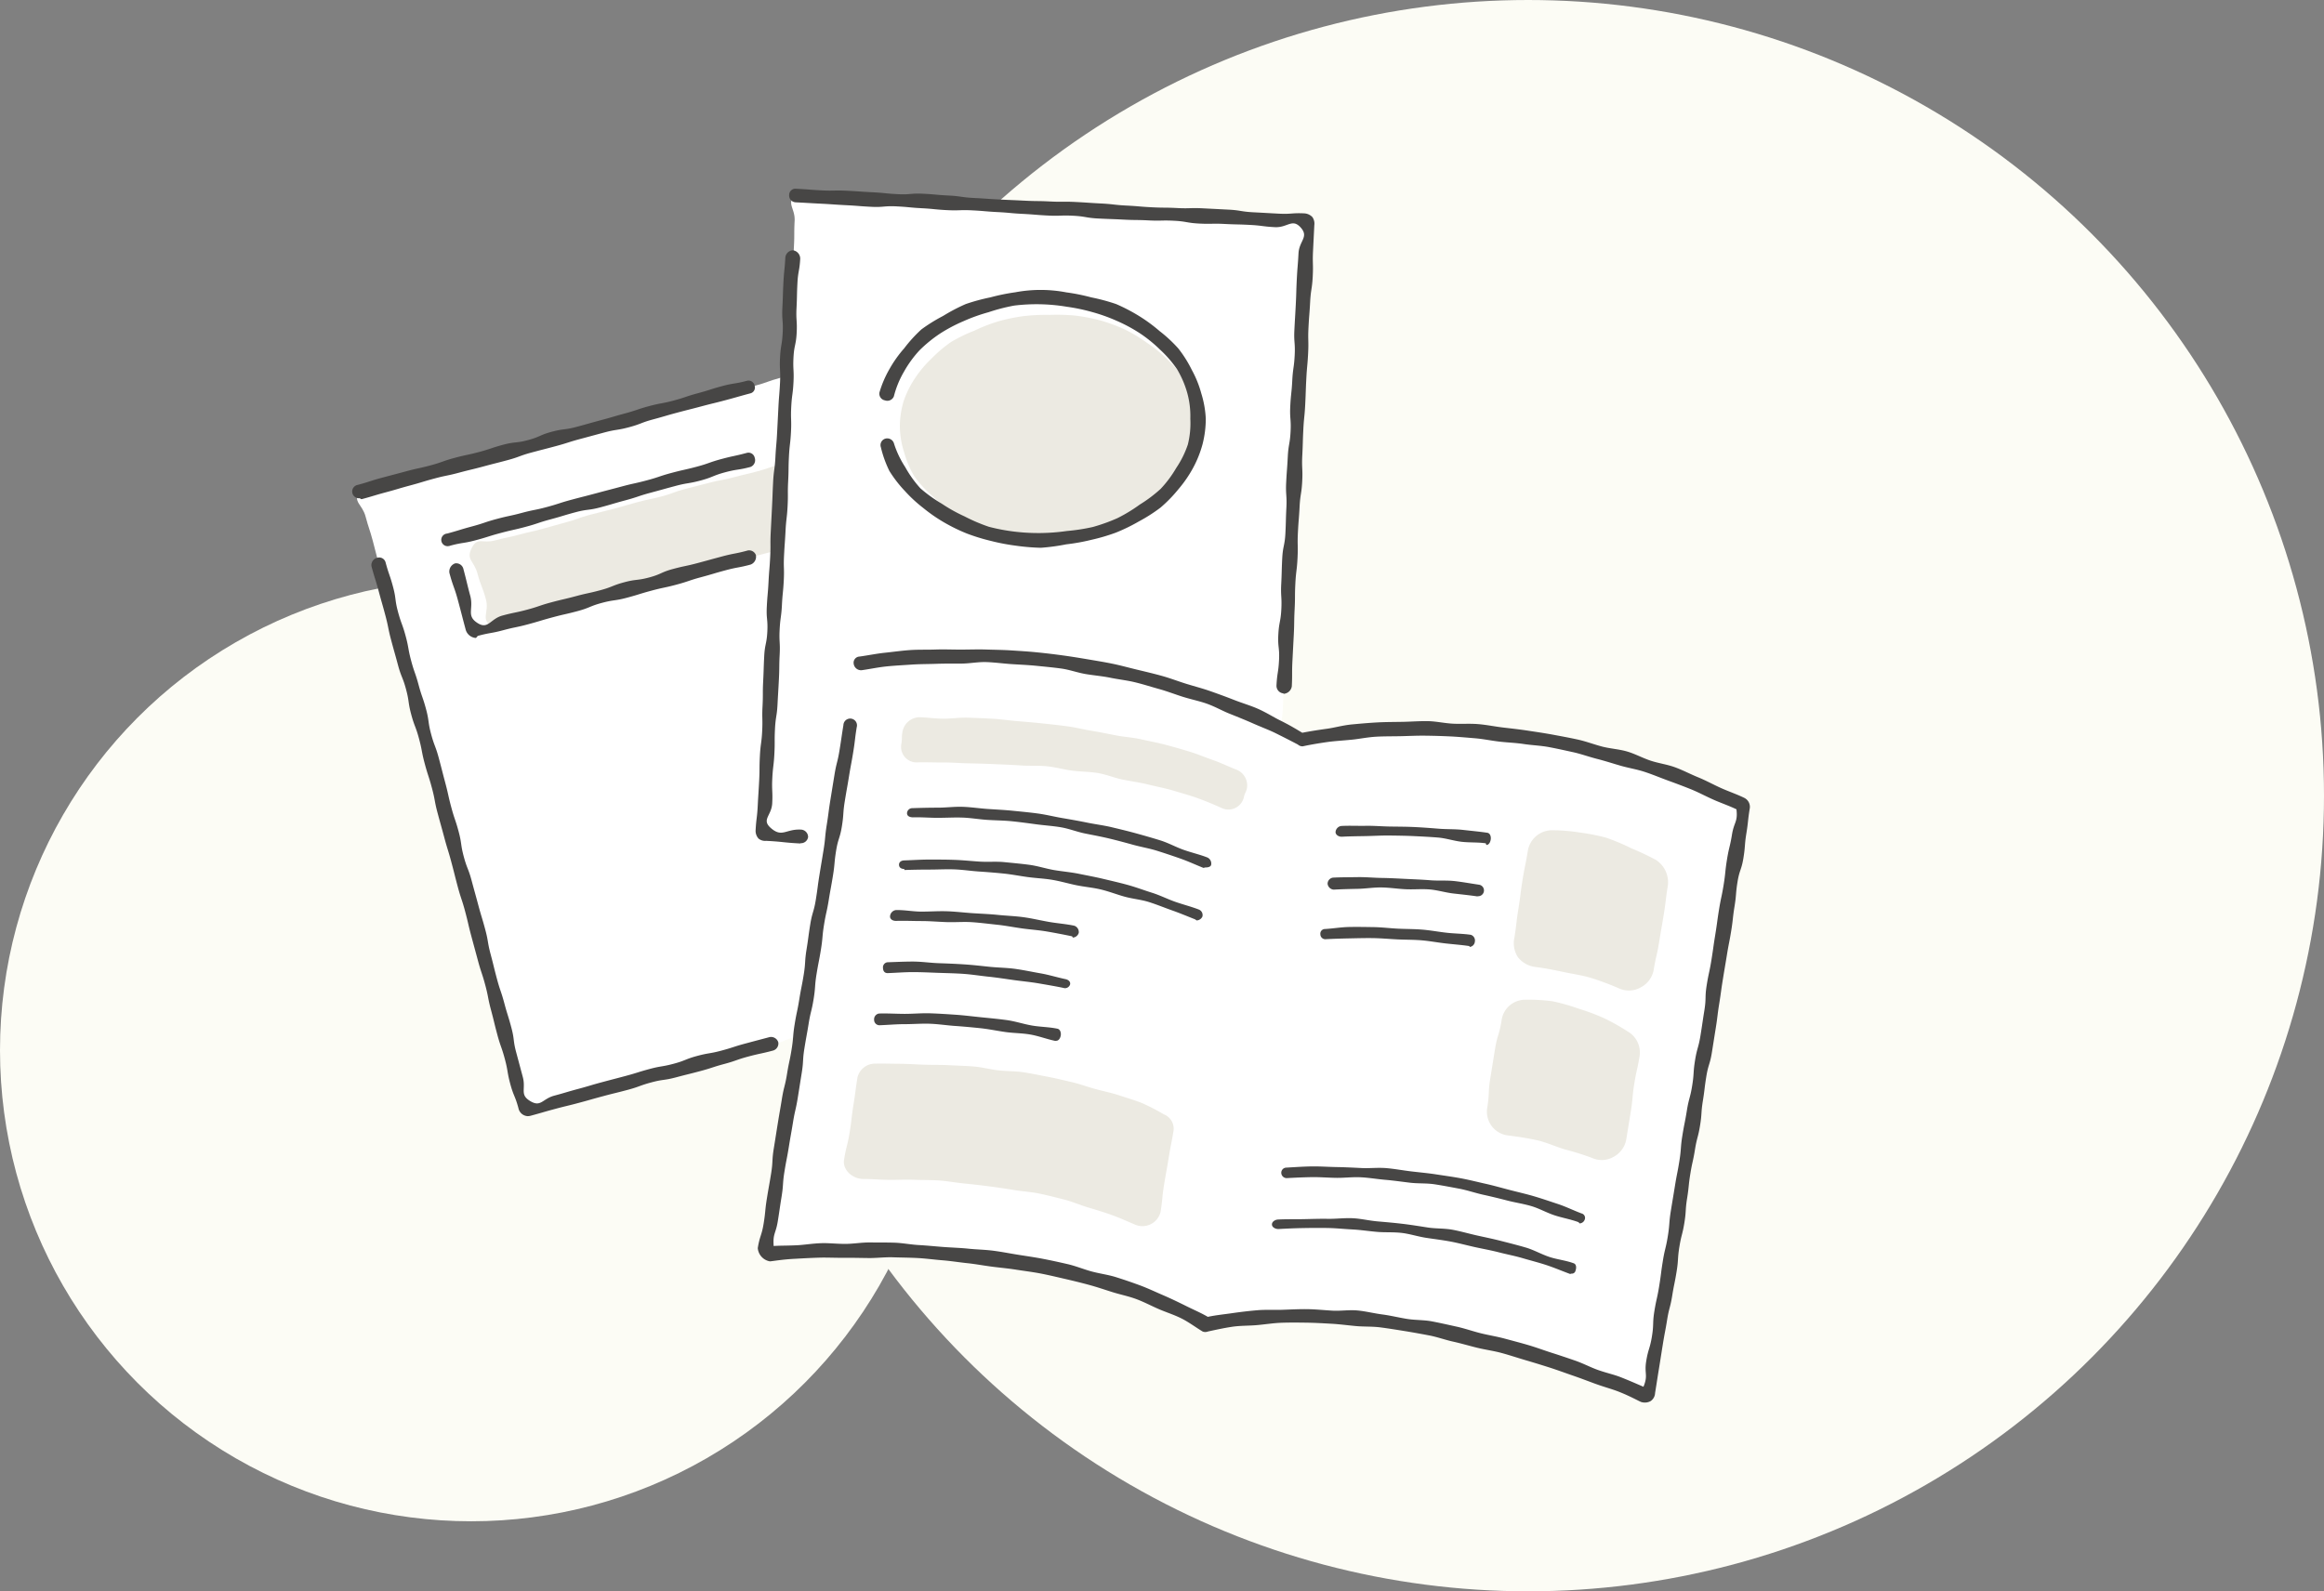 <svg xmlns="http://www.w3.org/2000/svg" width="365" height="250" viewBox="0 0 365 250">
  <rect x="0" y="0" width="365" height="250" fill="#808080" stroke="none"/>
  <g id="後悔しないお葬式にするために画像_" data-name="後悔しないお葬式にするために画像１" transform="translate(-750 -2915.274)">
    <circle id="楕円形_35" data-name="楕円形 35" cx="125" cy="125" r="125" transform="translate(865 2915.274)" fill="#fcfcf5"/>
    <circle id="楕円形_52" data-name="楕円形 52" cx="74" cy="74" r="74" transform="translate(750 3006.274)" fill="#fcfcf5"/>
    <g id="グループ_1178" data-name="グループ 1178" transform="translate(-45.513 2164.407)">
      <g id="グループ_1177" data-name="グループ 1177" transform="translate(850.854 780.525)">
        <g id="グループ_1153" data-name="グループ 1153" transform="translate(0 26.353)">
          <g id="グループ_1147" data-name="グループ 1147" transform="translate(0.726)">
            <path id="パス_1282" data-name="パス 1282" d="M955.718,902.08c-1,1.743-1.943.623-3.886,1.144s-1.986.355-3.93.877-1.968.425-3.91.946-1.945.516-3.888,1.036-1.879.75-3.819,1.27-1.968.43-3.91.951-1.962.439-3.9.959-1.886.73-3.83,1.251-2,.289-3.945.81-1.882.75-3.825,1.27-1.985.364-3.927.886-1.916.621-3.859,1.141-2,.32-3.942.842-1.916.628-3.859,1.149-1.917.615-3.859,1.135-1.941.529-3.886,1.05-1.946.515-3.89,1.036-1.973.417-3.918.938-1.917.638-3.865,1.159-2.208,2.034-3.956,1.028-.352-2.043-.872-3.984-.55-1.934-1.07-3.876-.654-1.906-1.175-3.848-.636-1.911-1.157-3.853-.38-1.98-.9-3.923-.376-1.981-.9-3.922-.613-1.918-1.135-3.861-.64-1.91-1.16-3.853-.562-1.931-1.082-3.875-.539-1.935-1.059-3.875-.267-2.01-.787-3.954-.494-1.947-1.014-3.888-.62-1.915-1.14-3.858-.61-1.917-1.13-3.858-.52-1.945-1.041-3.887-.575-1.928-1.1-3.87-.572-1.929-1.092-3.873-.514-1.947-1.034-3.89-.433-1.968-.955-3.911-.441-1.963-.961-3.906-.484-1.953-1-3.9-.613-1.919-1.135-3.864-.488-1.953-1.01-3.9-.625-1.92-1.147-3.868-2.01-2.211-1.005-3.959,2.009-.469,3.952-.99,1.953-.479,3.9-1,1.889-.724,3.831-1.244,1.953-.481,3.9-1,1.966-.421,3.908-.942,1.971-.416,3.913-.936,1.876-.757,3.818-1.277,2.013-.257,3.956-.778,1.911-.635,3.852-1.157,1.975-.4,3.919-.924,1.908-.647,3.851-1.167,1.938-.541,3.881-1.061,1.94-.536,3.885-1.056,1.918-.618,3.863-1.139,1.994-.325,3.936-.846,1.935-.555,3.878-1.076,1.9-.685,3.845-1.206,1.954-.485,3.9-1.005,1.968-.45,3.915-.972,2.178-2.06,3.926-1.053.409,2,.929,3.945.726,1.886,1.247,3.829.475,1.956,1,3.9.385,1.977.905,3.919.663,1.905,1.184,3.847.426,1.967.946,3.91.446,1.962.966,3.9.657,1.906,1.177,3.849.507,1.947,1.028,3.889.346,1.987.866,3.927.688,1.9,1.208,3.841.545,1.932,1.065,3.874.361,1.985.881,3.927.569,1.929,1.09,3.87.685,1.9,1.206,3.843.357,1.985.878,3.927.664,1.9,1.185,3.848.495,1.95,1.016,3.895.567,1.931,1.089,3.875.269,2.009.789,3.952.549,1.937,1.07,3.88.707,1.894,1.228,3.839.414,1.973.935,3.918.222,2.06,1.147,3.852C955.7,900.059,956.723,900.333,955.718,902.08Z" transform="translate(-851.515 -804.54)" fill="#fff"/>
          </g>
          <g id="グループ_1148" data-name="グループ 1148" transform="translate(18.418 15.495)">
            <path id="パス_1283" data-name="パス 1283" d="M923.7,831.478c-.887,1.72-2.026.315-3.895.815s-1.8.776-3.668,1.277-1.879.469-3.749.97-1.891.431-3.763.933-1.882.46-3.753.961-1.846.6-3.718,1.1-1.863.533-3.735,1.035-1.927.3-3.8.8-1.862.531-3.733,1.031-1.876.484-3.749.987-1.826.676-3.7,1.177-1.927.3-3.8.8-1.849.6-3.725,1.1-2.177,2.128-3.814,1.082c-1.79-1.142-.347-2.182-.9-4.232s-.774-1.995-1.324-4.049-1.861-2.171-.886-4.06c.887-1.72,1.714-.639,3.583-1.139s1.9-.4,3.769-.9,1.889-.431,3.758-.933,1.862-.539,3.733-1.04,1.828-.662,3.7-1.163,1.886-.446,3.757-.947,1.861-.545,3.733-1.048,1.9-.392,3.774-.894,1.825-.671,3.695-1.172,1.884-.46,3.756-.961,1.913-.35,3.786-.852,1.89-.441,3.763-.943,1.84-.635,3.717-1.138,2.176-2.117,3.813-1.071c1.79,1.142.361,2.174.911,4.226s.143,2.243,1.119,4.133C923.417,829.417,924.672,829.589,923.7,831.478Z" transform="translate(-867.638 -818.66)" fill="#eceae2"/>
          </g>
          <g id="グループ_1149" data-name="グループ 1149" transform="translate(2.974 31.571)">
            <path id="パス_1284" data-name="パス 1284" d="M878.14,921.079a1.564,1.564,0,0,1-1.469-1.266c-.519-1.935-.763-1.869-1.281-3.8s-.335-1.985-.854-3.921-.665-1.9-1.183-3.831-.475-1.948-.994-3.884-.381-1.972-.9-3.908-.631-1.905-1.15-3.842-.526-1.931-1.044-3.864-.454-1.953-.973-3.889-.631-1.9-1.149-3.836-.488-1.943-1.007-3.879-.589-1.916-1.107-3.851-.538-1.931-1.057-3.867-.365-1.976-.884-3.912-.616-1.91-1.135-3.846-.375-1.975-.894-3.912-.711-1.886-1.23-3.823-.29-2-.808-3.931-.747-1.877-1.266-3.813-.541-1.931-1.061-3.868-.4-1.971-.915-3.909-.548-1.933-1.068-3.874-.6-1.92-1.118-3.86a1.185,1.185,0,0,1,.914-1.34,1.038,1.038,0,0,1,1.306.745c.515,1.922.646,1.886,1.162,3.809s.26,1.993.776,3.916.68,1.88,1.2,3.8.354,1.967.868,3.89.657,1.885,1.173,3.809.654,1.886,1.17,3.81.277,1.985.792,3.906.7,1.873,1.216,3.8.494,1.927,1.008,3.849.433,1.946.949,3.869.639,1.89,1.154,3.811.286,1.986.8,3.911.725,1.867,1.24,3.789.531,1.92,1.046,3.845.575,1.908,1.091,3.834.334,1.973.849,3.9.474,1.935.989,3.857.641,1.891,1.156,3.816.591,1.906,1.106,3.831.251,2,.768,3.922.516,1.929,1.033,3.857-.53,2.77,1.185,3.792c1.666.994,1.885-.362,3.76-.864s1.862-.551,3.736-1.053,1.862-.554,3.738-1.057,1.88-.49,3.755-.993,1.852-.58,3.726-1.083,1.924-.326,3.8-.828,1.816-.727,3.692-1.229,1.924-.328,3.8-.831,1.852-.6,3.732-1.106,1.881-.5,3.761-1a1.191,1.191,0,0,1,1.434.774,1.15,1.15,0,0,1-.869,1.337c-1.9.509-1.926.414-3.827.923s-1.862.655-3.764,1.165-1.874.611-3.776,1.121-1.911.474-3.814.984-1.961.28-3.86.789-1.858.675-3.761,1.185-1.913.47-3.815.979-1.9.537-3.8,1.047-1.918.466-3.824.978-1.9.551-3.8,1.061A1.691,1.691,0,0,1,878.14,921.079Z" transform="translate(-853.564 -833.309)" fill="#474645"/>
          </g>
          <g id="グループ_1150" data-name="グループ 1150" transform="translate(0 3.786)">
            <path id="パス_1285" data-name="パス 1285" d="M851.982,826.468a1.06,1.06,0,0,1-.277-2.1c1.906-.511,1.88-.609,3.786-1.119s1.909-.5,3.817-1.016,1.93-.423,3.835-.934,1.868-.664,3.776-1.175,1.932-.413,3.84-.924,1.878-.628,3.787-1.139,1.986-.217,3.893-.729,1.832-.8,3.74-1.311,1.977-.256,3.887-.767,1.9-.536,3.813-1.047,1.9-.554,3.8-1.066,1.875-.636,3.785-1.148,1.95-.364,3.859-.876,1.876-.634,3.787-1.146,1.889-.6,3.8-1.116,1.965-.316,3.878-.83a.976.976,0,0,1,1.242.749.943.943,0,0,1-.712,1.226c-1.906.51-1.9.537-3.8,1.047s-1.919.47-3.828.981-1.913.483-3.819.993-1.9.553-3.8,1.064-1.854.714-3.76,1.225-1.963.312-3.871.823-1.906.516-3.814,1.027-1.884.6-3.792,1.113-1.914.495-3.823,1.006-1.863.686-3.773,1.2-1.914.485-3.821,1-1.922.466-3.831.978-1.939.4-3.848.914-1.894.573-3.8,1.084-1.9.562-3.813,1.075-1.9.57-3.811,1.083C852.21,826.636,852.076,826.468,851.982,826.468Z" transform="translate(-850.854 -807.989)" fill="#474645"/>
          </g>
          <g id="グループ_1151" data-name="グループ 1151" transform="translate(13.968 15.101)">
            <path id="パス_1286" data-name="パス 1286" d="M864.754,832.977a.992.992,0,1,1-.258-1.964c1.959-.526,1.94-.595,3.9-1.119s1.927-.65,3.888-1.175,1.985-.427,3.945-.953,1.993-.4,3.953-.929,1.933-.629,3.9-1.154,1.966-.5,3.927-1.029,1.964-.515,3.926-1.04,1.984-.441,3.944-.966,1.929-.647,3.89-1.172,1.982-.447,3.944-.972,1.924-.679,3.888-1.206,1.99-.431,3.955-.958a1,1,0,0,1,1.251.767,1.138,1.138,0,0,1-.661,1.438c-1.959.525-2.016.313-3.975.838s-1.9.767-3.856,1.292-2.009.337-3.969.861-1.955.542-3.916,1.067-1.928.648-3.889,1.174-1.949.572-3.91,1.1-2.031.266-3.992.791-1.945.586-3.906,1.112-1.928.645-3.889,1.171-1.983.447-3.944.972-1.942.609-3.908,1.136-2.018.324-3.983.851A.947.947,0,0,1,864.754,832.977Z" transform="translate(-863.582 -818.3)" fill="#474645"/>
          </g>
          <g id="グループ_1152" data-name="グループ 1152" transform="translate(15.213 30.467)">
            <path id="パス_1287" data-name="パス 1287" d="M868.867,846.05a1.79,1.79,0,0,1-1.583-1.373c-.594-2.219-.576-2.223-1.171-4.442s-.77-2.172-1.365-4.391a1.358,1.358,0,0,1,.893-1.509,1.158,1.158,0,0,1,1.312.918c.557,2.086.508,2.1,1.068,4.185s-.672,3.115,1.151,4.274c1.674,1.063,1.994-.669,3.91-1.183s1.945-.406,3.859-.919,1.882-.64,3.8-1.153,1.932-.454,3.849-.968,1.94-.425,3.857-.938,1.853-.74,3.768-1.253,1.991-.239,3.907-.753,1.835-.822,3.752-1.335,1.945-.413,3.862-.926,1.917-.527,3.839-1.041,1.957-.379,3.877-.893a1.133,1.133,0,0,1,1.429.678,1.311,1.311,0,0,1-.846,1.5c-1.94.52-1.979.372-3.92.892s-1.926.571-3.865,1.091-1.906.646-3.846,1.165-1.968.42-3.908.94-1.922.593-3.863,1.113-2,.293-3.938.812-1.874.77-3.814,1.291-1.96.449-3.9.969-1.927.576-3.868,1.1-1.974.413-3.919.934-1.99.355-3.934.877C869.113,845.743,869.008,846.05,868.867,846.05Z" transform="translate(-864.717 -832.304)" fill="#474645"/>
          </g>
        </g>
        <g id="グループ_1159" data-name="グループ 1159" transform="translate(63.329)">
          <g id="グループ_1154" data-name="グループ 1154" transform="translate(0.71 0.417)">
            <path id="パス_1288" data-name="パス 1288" d="M990.071,886.088c-1.491,1.35-2.043-.052-4.051-.155s-2-.26-4.009-.363-2.011-.062-4.02-.164-2.007-.134-4.016-.237-2.016.049-4.024-.053-2-.2-4.012-.3-2.011-.008-4.017-.111-2-.219-4.011-.323-2.016.05-4.023-.052-2-.288-4.01-.391-2-.194-4.011-.3-2.01-.088-4.02-.191-2.011-.065-4.022-.167-2.013-.052-4.022-.154-2.014-.032-4.024-.134-2-.234-4.012-.337-2.008-.13-4.019-.232-2.008-.131-4.019-.233-2.022.067-4.036-.036-2.568,1.184-3.921-.311.143-1.905.245-3.912.116-2.007.218-4.014.092-2.009.194-4.018-.155-2.02-.053-4.027.228-2,.33-4.011.128-2.007.231-4.015.022-2.013.124-4.021.093-2.008.2-4.016.025-2.014.127-4.022.075-2.01.178-4.019.212-2,.314-4.011.03-2.009.132-4.015.241-2,.344-4.01.105-2.007.208-4.015.031-2.012.134-4.022.121-2.007.223-4.014.1-2.009.2-4.019.148-2.007.251-4.017.126-2.008.229-4.019.122-2.008.224-4.018.17-2.006.273-4.015.052-2.011.155-4.022.169-2.006.272-4.016.005-2.018.108-4.032-1.366-2.724.128-4.076,2.049.208,4.057.311,2,.19,4.012.292,2.017-.067,4.026.036,2.006.148,4.015.251,2.015-.013,4.023.09,2,.3,4.006.4,2.006.109,4.012.212,2.014-.005,4.023.1,2.006.13,4.013.232,2.007.15,4.016.253,2.01.068,4.019.171,2.009.08,4.019.182,2.017-.019,4.026.083,2.009.121,4.02.224,2,.246,4.012.349,2.016-.018,4.025.084,2.011.064,4.022.167,2.013.057,4.023.159,2.014.1,4.026.2,2.785-1.244,4.138.249-.307,2.11-.409,4.117-.137,2.006-.24,4.014.092,2.018-.01,4.026-.062,2.01-.164,4.017-.216,2-.319,4.011-.018,2.013-.121,4.021-.2,2-.3,4.012-.183,2-.285,4.013-.03,2.011-.133,4.021-.205,2-.307,4.012.022,2.014-.08,4.022-.233,2-.335,4.006.113,2.019.01,4.027-.129,2.006-.233,4.013-.283,2-.386,4.01,0,2.013-.1,4.021-.069,2.01-.171,4.02-.187,2.006-.29,4.015,0,2.015-.1,4.025-.283,2-.385,4.011-.063,2.011-.165,4.021.1,2.019,0,4.028-.366,2-.47,4.008A12.464,12.464,0,0,0,990.4,882C990.752,884.145,991.566,884.736,990.071,886.088Z" transform="translate(-909.212 -780.905)" fill="#fff"/>
          </g>
          <g id="グループ_1155" data-name="グループ 1155" transform="translate(22.665 19.809)">
            <path id="パス_1289" data-name="パス 1289" d="M976.131,816.218a13.836,13.836,0,0,1-.567,4.021,15.119,15.119,0,0,1-1.742,3.67,17.933,17.933,0,0,1-2.7,3,20.834,20.834,0,0,1-3.107,2.552,24.114,24.114,0,0,1-3.472,2.078,27.519,27.519,0,0,1-3.858,1.228,29.081,29.081,0,0,1-3.959.8,30.7,30.7,0,0,1-4.031.251,31.287,31.287,0,0,1-4.05-.111,29.565,29.565,0,0,1-4-.733,27.015,27.015,0,0,1-3.762-1.525,24.064,24.064,0,0,1-3.5-2.007,20.955,20.955,0,0,1-3.161-2.494,18.043,18.043,0,0,1-2.735-3,15.133,15.133,0,0,1-1.59-3.738,13.788,13.788,0,0,1-.684-4,13.944,13.944,0,0,1,.58-4.031,15.2,15.2,0,0,1,1.794-3.644,17.787,17.787,0,0,1,2.6-3.095,21.025,21.025,0,0,1,3.087-2.616,24.745,24.745,0,0,1,3.641-1.767,26.838,26.838,0,0,1,3.764-1.465,29.18,29.18,0,0,1,3.965-.821,30.807,30.807,0,0,1,4.043-.191,31.333,31.333,0,0,1,4.053.106,29.485,29.485,0,0,1,3.99.771,27.306,27.306,0,0,1,3.811,1.41,24.18,24.18,0,0,1,3.469,2.089,20.891,20.891,0,0,1,3.134,2.528,17.757,17.757,0,0,1,2.632,3.058,14.856,14.856,0,0,1,1.565,3.709A13.641,13.641,0,0,1,976.131,816.218Z" transform="translate(-929.219 -798.576)" fill="#eceae2"/>
          </g>
          <g id="グループ_1156" data-name="グループ 1156" transform="translate(0 9.646)">
            <path id="パス_1290" data-name="パス 1290" d="M915.647,882.482c-.02,0-.038.043-.057.042-2.684-.137-2.676-.276-5.359-.414a1.631,1.631,0,0,1-1.2-.353,1.814,1.814,0,0,1-.465-1.239c.1-1.957.235-1.949.335-3.906s.123-1.954.224-3.91.015-1.961.115-3.917.259-1.948.359-3.9-.044-1.963.057-3.92,0-1.961.1-3.918.063-1.958.162-3.914.391-1.94.491-3.893-.181-1.971-.081-3.927.171-1.95.271-3.9.16-1.953.26-3.91-.014-1.961.086-3.916.1-1.957.2-3.914.072-1.958.172-3.913.261-1.949.361-3.906.169-1.954.269-3.912.1-1.958.2-3.915.157-1.955.257-3.913-.1-1.968,0-3.924.317-1.947.417-3.9-.149-1.971-.049-3.929.062-1.963.161-3.924.194-1.957.3-3.918a1.26,1.26,0,0,1,1.2-1.19,1.334,1.334,0,0,1,1.142,1.308c-.1,1.945-.34,1.932-.439,3.877s-.043,1.946-.141,3.889.123,1.957.023,3.9-.4,1.928-.5,3.871.1,1.956,0,3.9-.255,1.937-.354,3.881.061,1.952-.038,3.9-.221,1.937-.321,3.878-.023,1.949-.123,3.893.011,1.948-.088,3.889-.223,1.939-.323,3.884-.136,1.941-.236,3.885.059,1.953-.041,3.9-.192,1.94-.291,3.884-.261,1.937-.36,3.881.105,1.957.005,3.9-.022,1.95-.122,3.9-.115,1.943-.214,3.887-.3,1.936-.4,3.881.005,1.951-.094,3.9-.228,1.939-.328,3.886.087,1.96-.013,3.909-1.709,2.546-.256,3.851c1.8,1.611,2.369.158,4.779.282a1.169,1.169,0,0,1,1.113,1.164A1.129,1.129,0,0,1,915.647,882.482Z" transform="translate(-908.565 -789.315)" fill="#474645"/>
          </g>
          <g id="グループ_1157" data-name="グループ 1157" transform="translate(5.267)">
            <path id="パス_1291" data-name="パス 1291" d="M991.042,859.865c-.019,0-.042-.064-.06-.065a1.2,1.2,0,0,1-1.075-1.237c.1-2,.3-1.986.4-3.981s-.214-2.013-.112-4.009.371-1.982.473-3.978-.116-2.007-.014-4,.053-2,.155-3.99.4-1.981.5-3.976.051-2,.153-3.992-.133-2.008-.031-4.005.148-1.993.25-3.988.338-1.984.44-3.981-.15-2.009-.048-4.006.21-1.992.312-3.989.279-1.988.381-3.986-.148-2.009-.046-4.006.117-2,.219-3.993.06-2,.162-4,.162-2,.264-4,1.678-2.581.344-4.075c-1.322-1.478-2.07.047-4.05-.055s-1.974-.253-3.955-.355-1.984-.047-3.965-.149-1.988.041-3.97-.061-1.967-.34-3.945-.441-1.99.047-3.97-.054-1.983-.023-3.962-.125-1.983-.073-3.965-.173-1.968-.334-3.948-.435-1.991.069-3.972-.032-1.979-.159-3.959-.261-1.978-.181-3.959-.283-1.98-.17-3.961-.271-1.992.066-3.975-.035-1.977-.194-3.96-.3-1.977-.19-3.959-.291-2,.169-3.979.068-1.981-.154-3.964-.255-1.984-.135-3.97-.237-1.985-.114-3.971-.215a1.068,1.068,0,0,1-.979-1.171.975.975,0,0,1,1.086-.957c1.995.1,1.992.153,3.987.255s2-.043,4,.059,1.993.136,3.988.238,1.991.194,3.986.3,2.009-.169,4-.067,1.99.179,3.984.281,1.984.281,3.977.383,1.993.138,3.988.24,1.994.083,3.988.185,2,.024,4,.126,2-.022,4,.08,1.994.133,3.989.235,1.99.225,3.986.327,1.994.167,3.99.269,2,.018,4,.121,2-.059,4,.043l3.992.205c2,.1,1.985.318,3.981.42s2,.113,4,.216,2.013-.147,4.013-.045a1.9,1.9,0,0,1,1.236.575,1.791,1.791,0,0,1,.307,1.283c-.1,2.01-.1,2.01-.2,4.022s.055,2.019-.048,4.031-.3,2-.407,4.011-.157,2.008-.26,4.02.046,2.016-.056,4.024-.182,2.007-.285,4.019-.07,2.011-.172,4.021-.2,2.007-.3,4.019-.057,2.013-.16,4.023.091,2.021-.011,4.033-.309,2-.413,4.014-.161,2.009-.263,4.022.041,2.02-.061,4.033-.239,2-.342,4.016-.01,2.017-.113,4.029-.03,2.017-.133,4.029-.106,2.016-.21,4.032,0,2.021-.1,4.037A1.38,1.38,0,0,1,991.042,859.865Zm3.127-73.3-.082.147A.25.25,0,0,1,994.169,786.569Zm-.667-.429.146.086A.239.239,0,0,1,993.5,786.14Z" transform="translate(-913.364 -780.525)" fill="#474645"/>
          </g>
          <g id="グループ_1158" data-name="グループ 1158" transform="translate(19.429 15.899)">
            <path id="パス_1292" data-name="パス 1292" d="M951.64,835.514a33.678,33.678,0,0,1-3.96-.334,32.25,32.25,0,0,1-3.891-.748A30.335,30.335,0,0,1,940,833.265a27.665,27.665,0,0,1-3.557-1.739,24.732,24.732,0,0,1-3.247-2.249,21.967,21.967,0,0,1-2.9-2.677,19.626,19.626,0,0,1-2.434-3.143,17.609,17.609,0,0,1-1.345-3.737,1.054,1.054,0,0,1,.693-1.348,1.1,1.1,0,0,1,1.365.748,14.955,14.955,0,0,0,1.755,3.7,17.79,17.79,0,0,0,2.4,3.357,22.018,22.018,0,0,0,3.351,2.408,24.665,24.665,0,0,0,3.583,2,27.481,27.481,0,0,0,3.8,1.625,29.946,29.946,0,0,0,4.062.768,31.359,31.359,0,0,0,8.2-.1,30.213,30.213,0,0,0,4.062-.625,27.962,27.962,0,0,0,3.879-1.393,24.62,24.62,0,0,0,3.514-2.135,21.756,21.756,0,0,0,3.282-2.47,18,18,0,0,0,2.45-3.291,15.265,15.265,0,0,0,1.817-3.666,13.876,13.876,0,0,0,.39-4.06,13.728,13.728,0,0,0-.478-4.034,15.262,15.262,0,0,0-1.621-3.762,18.2,18.2,0,0,0-2.692-3.089,21.38,21.38,0,0,0-3.174-2.565,24.727,24.727,0,0,0-3.6-1.931,27.285,27.285,0,0,0-3.843-1.374,29.273,29.273,0,0,0-4-.837,28.8,28.8,0,0,0-8.252-.182,29.271,29.271,0,0,0-4.042,1.045,27.484,27.484,0,0,0-3.913,1.4,24.877,24.877,0,0,0-3.686,1.948,21.271,21.271,0,0,0-3.238,2.641,17.637,17.637,0,0,0-2.448,3.375,14.822,14.822,0,0,0-1.567,3.83,1.1,1.1,0,0,1-1.408.652,1.063,1.063,0,0,1-.861-1.254,16.871,16.871,0,0,1,1.578-3.677,18.949,18.949,0,0,1,2.309-3.25,21.914,21.914,0,0,1,2.7-2.967,25.814,25.814,0,0,1,3.412-2.119,28.159,28.159,0,0,1,3.552-1.864,30.771,30.771,0,0,1,3.869-1.05,31.612,31.612,0,0,1,3.919-.8,21.441,21.441,0,0,1,8.005.014,31.574,31.574,0,0,1,3.936.79,30.779,30.779,0,0,1,3.89,1.047,27.708,27.708,0,0,1,3.575,1.86,24.82,24.82,0,0,1,3.237,2.374,22.054,22.054,0,0,1,2.943,2.729,18.945,18.945,0,0,1,2.134,3.39,16.7,16.7,0,0,1,1.491,3.7,15.863,15.863,0,0,1,.7,3.957,16.09,16.09,0,0,1-.508,4.008,17.12,17.12,0,0,1-1.5,3.747,19.3,19.3,0,0,1-2.286,3.319,22.082,22.082,0,0,1-2.817,2.894,25.5,25.5,0,0,1-3.4,2.172,27.884,27.884,0,0,1-3.614,1.76,30.178,30.178,0,0,1-3.852,1.132,31.411,31.411,0,0,1-3.943.707A32.448,32.448,0,0,1,951.64,835.514Z" transform="translate(-926.27 -795.013)" fill="#474645"/>
          </g>
        </g>
        <g id="グループ_1176" data-name="グループ 1176" transform="translate(63.659 72.375)">
          <g id="グループ_1160" data-name="グループ 1160" transform="translate(1.124 0.831)">
            <path id="パス_1293" data-name="パス 1293" d="M979.264,952.526c1.283-.282,2.581-.463,3.893-.659s2.6-.409,3.924-.527,2.629-.249,3.953-.3,2.64.005,3.964.022,2.644,0,3.963.072,2.634.25,3.946.374,2.645.176,3.949.346,2.6.544,3.892.755c1.313.214,2.606.48,3.89.728,1.311.253,2.6.534,3.874.816,1.31.29,2.613.517,3.874.831,1.307.324,2.572.706,3.818,1.047,1.309.359,2.582.709,3.81,1.075,1.312.392,2.631.608,3.839,1,1.322.427,2.544.953,3.722,1.362,1.345.468,2.561,1,3.695,1.419,1.414.528,2.659.992,3.7,1.408,2.331.934,2.758,3.226,3.765,1.526,1-1.684.344-1.97.656-3.9s.242-1.946.554-3.88.415-1.917.728-3.85.049-1.977.361-3.911.466-1.909.779-3.843.367-1.926.679-3.859.073-1.973.386-3.907.312-1.935.624-3.869.466-1.907.778-3.84.292-1.937.6-3.871.376-1.922.689-3.854.29-1.938.6-3.872.4-1.919.711-3.853.316-1.935.629-3.869.178-1.956.49-3.89.446-1.913.758-3.847.159-1.961.473-3.9.29-1.939.6-3.875.336-1.929.649-3.863.219-1.951.532-3.887.429-1.917.742-3.853.32-1.935.633-3.871.45-1.917.764-3.857.754-1.955.5-3.9c-1.2-.593-2.461-1.059-3.653-1.6-1.221-.552-2.34-1.307-3.549-1.8-1.24-.511-2.489-.967-3.714-1.423-1.258-.469-2.513-.9-3.752-1.316-1.274-.427-2.6-.62-3.853-.991-1.288-.383-2.531-.846-3.793-1.174-1.3-.339-2.6-.609-3.875-.893-1.316-.3-2.593-.667-3.873-.909-1.327-.25-2.646-.4-3.929-.6-1.337-.205-2.661-.282-3.945-.435-1.349-.16-2.666-.278-3.951-.385-1.359-.114-2.664-.463-3.946-.526-1.369-.068-2.7-.025-3.973-.044-1.383-.02-2.709.014-3.971.041-1.4.03-2.72.184-3.96.257-1.435.084-2.762.125-3.96.245-1.516.15-2.83.361-3.932.522-2.513.368-1.93.874-3.884.556s-1.16-.779-3.436-1.924c-1-.5-2.243-.986-3.634-1.608-1.1-.489-2.392-.832-3.727-1.364-1.153-.459-2.291-1.2-3.613-1.667-1.19-.422-2.458-.821-3.777-1.237-1.215-.384-2.5-.737-3.817-1.1-1.236-.343-2.578-.439-3.9-.758-1.252-.3-2.489-.84-3.818-1.112-1.267-.26-2.582-.44-3.916-.666-1.279-.217-2.6-.375-3.934-.556-1.287-.173-2.616-.186-3.957-.319-1.295-.13-2.6-.376-3.942-.464-1.3-.087-2.625-.1-3.968-.141-1.3-.042-2.625-.269-3.967-.267-1.307,0-2.636.013-3.978.061-1.307.048-2.627.225-3.966.319-1.3.091-2.631.161-3.966.3-1.3.136-2.672.349-4,.533-.85,1.763-.357,1.946-.669,3.879s-.058,1.975-.371,3.91-.536,1.9-.848,3.831-.323,1.932-.635,3.866-.241,1.946-.553,3.879-.31,1.935-.623,3.869-.291,1.937-.6,3.871-.417,1.917-.73,3.852-.237,1.945-.55,3.876-.417,1.918-.73,3.852-.2,1.95-.515,3.881-.261,1.943-.574,3.877-.194,1.952-.506,3.886-.493,1.906-.805,3.842-.29,1.937-.6,3.87-.246,1.946-.559,3.881-.431,1.916-.744,3.852-.155,1.961-.468,3.9-.478,1.906-.791,3.84-.259,1.945-.572,3.88-.353,1.929-.666,3.865-.255,1.946-.567,3.882-.2,1.958-.514,3.9-1.036,1.912-.619,3.832,1.316.03,3.823-.123c1.116-.068,2.431-.392,3.94-.447,1.209-.044,2.538.123,3.963.1,1.245-.016,2.568-.236,3.955-.225,1.267.011,2.588.133,3.956.174,1.281.038,2.6.1,3.955.176,1.289.069,2.615.066,3.959.17,1.293.1,2.612.2,3.944.336,1.3.134,2.617.239,3.941.413,1.3.169,2.563.652,3.877.863,1.3.207,2.622.293,3.925.545s2.562.624,3.854.921,2.611.443,3.887.789,2.562.67,3.82,1.07,2.434,1.059,3.668,1.518,2.518.827,3.726,1.351,2.354,1.209,3.527,1.8S978.135,951.854,979.264,952.526Z" transform="translate(-909.889 -847.235)" fill="#fff"/>
          </g>
          <g id="グループ_1161" data-name="グループ 1161" transform="translate(23.45 24.714)">
            <path id="パス_1294" data-name="パス 1294" d="M977.074,878.535c-.1,0-.21.093-.309.055-1.134-.447-2.311-1-3.6-1.455-1.167-.411-2.4-.825-3.685-1.229-1.192-.373-2.479-.587-3.771-.944-1.21-.335-2.459-.673-3.754-.983-1.226-.294-2.5-.525-3.8-.79-1.24-.254-2.465-.748-3.768-.97-1.252-.212-2.553-.29-3.862-.466-1.26-.17-2.543-.347-3.853-.48-1.268-.127-2.568-.13-3.881-.217-1.273-.086-2.559-.313-3.874-.357-1.277-.043-2.577.038-3.891.038-1.278,0-2.577-.12-3.889-.075-.494-.026-.89-.191-.9-.645a.829.829,0,0,1,.852-.8c1.331-.044,2.644-.077,3.94-.076,1.332,0,2.652-.179,3.946-.135,1.333.045,2.642.25,3.933.338,1.331.09,2.647.151,3.932.282,1.331.134,2.645.256,3.924.429,1.327.179,2.607.507,3.877.721,1.323.225,2.617.454,3.876.711,1.319.269,2.631.43,3.876.728,1.315.315,2.6.622,3.824.961,1.311.361,2.58.725,3.789,1.1,1.306.409,2.472,1.066,3.655,1.483,1.3.46,2.6.754,3.744,1.206a1.045,1.045,0,0,1,.588,1.2C977.863,878.49,977.4,878.535,977.074,878.535Z" transform="translate(-930.234 -869)" fill="#474645"/>
          </g>
          <g id="グループ_1162" data-name="グループ 1162" transform="translate(22.193 33.01)">
            <path id="パス_1295" data-name="パス 1295" d="M975.875,886.118c-.1,0-.2-.137-.3-.177-1.133-.447-2.329-.953-3.617-1.407-1.166-.411-2.369-.913-3.656-1.317-1.192-.374-2.511-.483-3.8-.839-1.21-.335-2.423-.813-3.718-1.124-1.227-.294-2.527-.4-3.827-.665-1.24-.253-2.484-.624-3.788-.846-1.252-.212-2.552-.261-3.861-.438-1.259-.17-2.528-.426-3.839-.557-1.267-.128-2.558-.23-3.87-.318-1.273-.086-2.561-.289-3.875-.333-1.277-.042-2.576.032-3.89.033q-1.917,0-3.887.068c-.01,0-.02-.162-.029-.162-.443,0-.811-.2-.826-.646s.349-.68.8-.7c1.331-.043,2.639-.135,3.935-.134,1.332,0,2.645,0,3.939.047,1.332.045,2.638.184,3.929.271,1.332.09,2.661-.043,3.946.087,1.332.135,2.647.248,3.927.422,1.327.179,2.592.6,3.861.82,1.324.224,2.641.33,3.9.587,1.319.269,2.615.508,3.859.806,1.315.314,2.6.607,3.829.946,1.31.361,2.546.833,3.755,1.211,1.306.408,2.487,1.011,3.67,1.428,1.306.46,2.587.774,3.735,1.226a.927.927,0,0,1,.563,1.109A1.045,1.045,0,0,1,975.875,886.118Z" transform="translate(-929.089 -876.559)" fill="#474645"/>
          </g>
          <g id="グループ_1163" data-name="グループ 1163" transform="translate(82.233 81.209)">
            <path id="パス_1296" data-name="パス 1296" d="M1030.708,929.44c-.1,0-.168-.17-.262-.206-1.231-.454-2.527-.665-3.74-1.068-1.248-.414-2.4-1.079-3.621-1.44-1.261-.372-2.555-.557-3.79-.877q-1.909-.5-3.774-.909c-1.288-.287-2.525-.718-3.776-.954-1.3-.245-2.573-.49-3.828-.684-1.308-.2-2.63-.1-3.888-.253-1.318-.157-2.6-.344-3.855-.451-1.328-.113-2.611-.339-3.865-.4-1.339-.068-2.641.108-3.89.087-1.349-.023-2.64-.134-3.876-.111-1.364.025-2.656.086-3.87.153a.847.847,0,0,1-.869-.81.8.8,0,0,1,.778-.838c1.234-.067,2.546-.166,3.932-.19,1.254-.023,2.568.074,3.936.1,1.266.021,2.577.085,3.934.154,1.272.066,2.6-.1,3.947.016,1.274.11,2.572.354,3.908.514,1.275.152,2.587.267,3.912.471,1.273.2,2.581.371,3.9.619,1.266.238,2.544.564,3.847.855,1.262.282,2.527.647,3.82.981,1.253.325,2.539.615,3.818.992,1.243.366,2.489.8,3.754,1.216,1.231.409,2.416,1,3.665,1.466a.717.717,0,0,1,.515.94A.9.9,0,0,1,1030.708,929.44Z" transform="translate(-983.802 -920.482)" fill="#474645"/>
          </g>
          <g id="グループ_1164" data-name="グループ 1164" transform="translate(80.767 89.346)">
            <path id="パス_1297" data-name="パス 1297" d="M1029.528,936.61c-.1,0-.178.075-.272.04-1.231-.454-2.427-.966-3.64-1.368-1.248-.414-2.51-.728-3.734-1.089-1.261-.372-2.539-.61-3.774-.929-1.274-.33-2.549-.551-3.792-.827-1.287-.287-2.537-.628-3.788-.864-1.3-.244-2.582-.394-3.836-.587-1.308-.2-2.559-.618-3.817-.768-1.318-.158-2.629-.058-3.887-.166-1.327-.113-2.609-.317-3.864-.381-1.339-.069-2.633-.208-3.882-.229-1.348-.023-2.646-.012-3.881.011-1.364.024-2.659.084-3.875.151-.426.012-.993-.239-1.019-.693s.482-.771.936-.8c1.235-.068,2.547-.033,3.933-.057,1.254-.023,2.563-.076,3.933-.053,1.266.022,2.588-.161,3.945-.091,1.272.065,2.567.389,3.912.5,1.275.109,2.579.223,3.914.382,1.275.153,2.567.365,3.893.569,1.273.2,2.62.115,3.936.363,1.266.238,2.534.609,3.838.9,1.262.281,2.553.542,3.846.877,1.253.324,2.533.642,3.812,1.02,1.243.366,2.408,1.046,3.673,1.466,1.231.408,2.579.538,3.829,1,.427.158.438.723.28,1.15A.583.583,0,0,1,1029.528,936.61Z" transform="translate(-982.466 -927.897)" fill="#474645"/>
          </g>
          <g id="グループ_1165" data-name="グループ 1165" transform="translate(20.785 40.933)">
            <path id="パス_1298" data-name="パス 1298" d="M956.534,888.11c-.055,0-.1-.193-.152-.2q-1.942-.408-3.9-.746c-1.3-.227-2.63-.309-3.941-.492s-2.611-.443-3.926-.58-2.631-.312-3.952-.4-2.651.034-3.974-.012-2.641-.165-3.965-.165-2.648-.068-3.969-.023c-.5,0-.934-.232-.949-.685a1.067,1.067,0,0,1,.89-1.015c1.341-.045,2.687.239,4.029.24s2.682-.1,4.023-.055,2.673.21,4.012.3,2.679.135,4.013.273,2.682.177,4.011.361,2.639.5,3.96.732,2.672.324,3.984.6a1.048,1.048,0,0,1,.717,1.132A1.032,1.032,0,0,1,956.534,888.11Z" transform="translate(-927.806 -883.78)" fill="#474645"/>
          </g>
          <g id="グループ_1166" data-name="グループ 1166" transform="translate(19.682 49.033)">
            <path id="パス_1299" data-name="パス 1299" d="M955.323,895.341a.716.716,0,0,1-.155-.035c-1.295-.271-2.6-.489-3.906-.715s-2.624-.342-3.934-.525-2.617-.39-3.933-.527-2.626-.352-3.946-.445-2.646-.115-3.968-.161-2.646-.115-3.969-.116-2.646.113-3.968.158c-.51.009-.729-.338-.743-.792a.8.8,0,0,1,.686-.911c1.341-.045,2.684-.112,4.026-.111s2.68.207,4.021.254,2.68.1,4.019.188,2.67.243,4,.381,2.685.141,4.014.326,2.644.47,3.966.7,2.607.634,3.92.91c.447.093.824.385.731.83A.839.839,0,0,1,955.323,895.341Z" transform="translate(-926.8 -891.161)" fill="#474645"/>
          </g>
          <g id="グループ_1167" data-name="グループ 1167" transform="translate(18.287 57.157)">
            <path id="パス_1300" data-name="パス 1300" d="M954.129,902.885a1.076,1.076,0,0,1-.2.008c-1.294-.271-2.547-.759-3.849-.987s-2.644-.214-3.954-.4-2.606-.463-3.922-.6-2.633-.26-3.953-.351-2.636-.3-3.957-.347-2.65.067-3.972.066-2.642.125-3.964.17a.845.845,0,0,1-.831-.873.913.913,0,0,1,.768-.967c1.34-.045,2.685.05,4.027.052s2.687-.133,4.028-.087,2.684.135,4.022.227,2.673.267,4.007.4,2.674.257,4,.441,2.618.622,3.94.852,2.69.222,4,.5c.447.093.606.664.512,1.108C954.759,902.491,954.51,902.885,954.129,902.885Z" transform="translate(-925.529 -898.564)" fill="#474645"/>
          </g>
          <g id="グループ_1168" data-name="グループ 1168" transform="translate(22.531 10.651)">
            <path id="パス_1301" data-name="パス 1301" d="M932.132,856.185c1-.022,2.324.211,3.91.223,1.165.009,2.479-.2,3.909-.156,1.217.04,2.525.092,3.9.171,1.242.07,2.539.27,3.891.38,1.257.1,2.558.212,3.894.353,1.262.135,2.56.275,3.88.451,1.266.169,2.535.5,3.842.713,1.269.205,2.542.474,3.838.723,1.265.243,2.582.308,3.864.6,1.263.284,2.551.521,3.82.854s2.513.695,3.764,1.074,2.453.892,3.685,1.322,2.408,1,3.617,1.484a2.664,2.664,0,0,1,1.762,2.961c-.167.716-.318.681-.484,1.4a2.486,2.486,0,0,1-3.536,1.682c-.984-.443-2.231-.983-3.747-1.533-1.129-.408-2.436-.77-3.869-1.2-1.193-.355-2.524-.6-3.933-.95-1.231-.305-2.57-.479-3.97-.765-1.255-.256-2.523-.8-3.917-1.033-1.275-.21-2.641-.194-4.034-.375-1.289-.169-2.605-.551-4-.688-1.3-.128-2.662-.026-4.051-.124-1.307-.091-2.652-.141-4.041-.2q-1.968-.086-4.045-.126c-1.317-.023-2.666-.144-4.049-.136-1.32.008-2.674-.057-4.056-.019a2.433,2.433,0,0,1-2.548-2.887c.148-.913.019-.934.166-1.847A2.771,2.771,0,0,1,932.132,856.185Z" transform="translate(-929.397 -856.184)" fill="#eceae2"/>
          </g>
          <g id="グループ_1169" data-name="グループ 1169" transform="translate(13.539 65.05)">
            <path id="パス_1302" data-name="パス 1302" d="M923.339,907.92c-.349,2.157-.285,2.168-.634,4.326s-.248,2.178-.6,4.339-.529,2.133-.878,4.3c-.255,1.573,1.328,3.042,3.114,3.016,1.1-.016,2.427.114,3.945.137,1.2.018,2.531-.074,3.951-.013,1.247.054,2.574.014,3.954.111,1.266.089,2.571.336,3.925.47q1.918.191,3.925.45,1.926.252,3.91.58c1.285.212,2.616.282,3.92.549,1.284.261,2.566.6,3.852.921s2.5.864,3.761,1.241,2.526.753,3.764,1.2,2.445.984,3.65,1.506a2.938,2.938,0,0,0,4.037-1.964c.346-2.141.208-2.163.555-4.3s.387-2.138.734-4.282.418-2.133.765-4.277a2.438,2.438,0,0,0-1.558-2.5,33.086,33.086,0,0,0-3.434-1.77c-1.048-.417-2.288-.784-3.665-1.236-1.123-.368-2.387-.621-3.734-.988-1.165-.317-2.375-.782-3.711-1.083-1.192-.269-2.44-.59-3.772-.835-1.211-.225-2.474-.506-3.8-.7-1.228-.181-2.535-.137-3.865-.291-1.238-.143-2.5-.486-3.828-.6-1.246-.106-2.539-.13-3.865-.205-1.252-.071-2.546-.035-3.87-.077-1.258-.038-2.547-.137-3.87-.146-1.261-.008-2.554-.048-3.876-.027A2.85,2.85,0,0,0,923.339,907.92Z" transform="translate(-921.202 -905.757)" fill="#eceae2"/>
          </g>
          <g id="グループ_1170" data-name="グループ 1170" transform="translate(90.756 27.698)">
            <path id="パス_1303" data-name="パス 1303" d="M1015.261,874.731c-.04,0-.065-.252-.105-.258-1.247-.184-2.527-.093-3.774-.236s-2.476-.566-3.727-.668-2.517-.164-3.771-.224-2.522-.075-3.776-.093-2.521.064-3.774.088-2.522.032-3.773.1c-.449.023-.967-.256-.993-.709a1.039,1.039,0,0,1,.9-.98c1.27-.07,2.551,0,3.832-.024s2.545.094,3.824.113,2.546.018,3.824.079,2.54.157,3.816.261,2.558.043,3.829.189,2.541.26,3.807.448c.45.066.609.6.543,1.049C1015.882,874.275,1015.662,874.731,1015.261,874.731Z" transform="translate(-991.568 -871.719)" fill="#474645"/>
          </g>
          <g id="グループ_1171" data-name="グループ 1171" transform="translate(89.507 35.765)">
            <path id="パス_1304" data-name="パス 1304" d="M1014.062,882.07c-.039,0-.1.031-.139.025-1.246-.184-2.5-.308-3.742-.452s-2.478-.534-3.728-.636-2.526.027-3.779-.033-2.511-.261-3.765-.28-2.516.194-3.771.219-2.514.055-3.765.123a1.048,1.048,0,0,1-.942-.914.974.974,0,0,1,.838-.97c1.27-.069,2.55-.054,3.83-.079s2.547.108,3.827.126,2.544.092,3.822.154,2.544.108,3.819.212,2.563-.015,3.835.131,2.526.377,3.791.564a.909.909,0,0,1-.132,1.811Z" transform="translate(-990.43 -879.07)" fill="#474645"/>
          </g>
          <g id="グループ_1172" data-name="グループ 1172" transform="translate(88.37 43.592)">
            <path id="パス_1305" data-name="パス 1305" d="M1012.88,889.339c-.039,0-.079-.13-.12-.136-1.246-.184-2.5-.272-3.75-.416s-2.494-.382-3.744-.485-2.519-.082-3.771-.143-2.514-.179-3.768-.2-2.52.016-3.773.041-2.518.062-3.771.131a.775.775,0,0,1-.787-.778.726.726,0,0,1,.7-.824c1.27-.07,2.54-.294,3.821-.319s2.551,0,3.831.019,2.546.181,3.824.244,2.552.047,3.828.151,2.529.34,3.8.486,2.556.142,3.821.328a.934.934,0,0,1,.639,1.074A.91.91,0,0,1,1012.88,889.339Z" transform="translate(-989.394 -886.202)" fill="#474645"/>
          </g>
          <g id="グループ_1173" data-name="グループ 1173" transform="translate(118.769 28.401)">
            <path id="パス_1306" data-name="パス 1306" d="M1019.285,875.591c-.368,2.272-.458,2.257-.825,4.529s-.284,2.286-.652,4.558-.27,2.289-.636,4.563a4.036,4.036,0,0,0,.56,3.069,4.118,4.118,0,0,0,2.773,1.535c1.278.155,2.782.442,4.46.8,1.373.3,2.9.489,4.437.976a44.491,44.491,0,0,1,4.258,1.608,3.751,3.751,0,0,0,3.39-.2,3.872,3.872,0,0,0,2.007-2.766c.351-2.179.5-2.156.85-4.336s.376-2.179.729-4.362.267-2.2.619-4.38a4.179,4.179,0,0,0-1.848-4.159,41.12,41.12,0,0,0-3.867-1.83,33.061,33.061,0,0,0-3.941-1.661,31.752,31.752,0,0,0-4.194-.823,27.793,27.793,0,0,0-4.245-.351A3.854,3.854,0,0,0,1019.285,875.591Z" transform="translate(-1017.096 -872.359)" fill="#eceae2"/>
          </g>
          <g id="グループ_1174" data-name="グループ 1174" transform="translate(114.532 55.026)">
            <path id="パス_1307" data-name="パス 1307" d="M1015.53,899.922c-.368,2.271-.664,2.223-1.031,4.495s-.366,2.273-.734,4.547-.107,2.314-.474,4.588a3.759,3.759,0,0,0,3.305,4.4c1.278.155,2.813.38,4.491.741,1.373.3,2.781.946,4.319,1.431a42.846,42.846,0,0,1,4.344,1.355,3.675,3.675,0,0,0,3.354-.161,3.85,3.85,0,0,0,2.015-2.751c.352-2.179.357-2.179.709-4.358s.2-2.209.551-4.392.481-2.162.834-4.344a3.8,3.8,0,0,0-1.9-3.88,32.7,32.7,0,0,0-3.713-2.083,34.145,34.145,0,0,0-3.992-1.49,30.19,30.19,0,0,0-4.112-1.16,28.57,28.57,0,0,0-4.27-.234A3.735,3.735,0,0,0,1015.53,899.922Z" transform="translate(-1013.235 -896.622)" fill="#eceae2"/>
          </g>
          <g id="グループ_1175" data-name="グループ 1175">
            <path id="パス_1308" data-name="パス 1308" d="M1048.31,964.789a1.89,1.89,0,0,1-.712-.093c-.577-.251-1.75-.923-3.525-1.622-1.035-.407-2.3-.736-3.678-1.241-1.118-.41-2.328-.878-3.644-1.328-1.158-.4-2.371-.851-3.664-1.262q-1.779-.568-3.71-1.134c-1.2-.355-2.435-.767-3.717-1.115-1.223-.33-2.516-.5-3.8-.813-1.234-.3-2.475-.676-3.756-.957-1.248-.274-2.477-.73-3.762-.976-1.261-.241-2.539-.473-3.827-.682-1.272-.205-2.556-.415-3.846-.583s-2.593-.09-3.886-.212-2.573-.293-3.867-.365-2.589-.147-3.883-.165-2.6-.031-3.886.013-2.585.257-3.869.37-2.609.07-3.881.26c-1.288.192-2.561.47-3.818.746a1.142,1.142,0,0,1-.822.005c-1.1-.657-2.145-1.456-3.307-2.044s-2.4-.967-3.594-1.484-2.332-1.128-3.55-1.579-2.494-.7-3.731-1.089-2.457-.806-3.708-1.145-2.506-.645-3.766-.935-2.524-.594-3.79-.839-2.565-.4-3.835-.6c-1.287-.208-2.578-.315-3.851-.483-1.3-.171-2.571-.41-3.844-.544-1.307-.137-2.589-.347-3.858-.448-1.316-.105-2.6-.283-3.868-.353-1.328-.075-2.628-.076-3.886-.119-1.34-.045-2.64.131-3.886.115-1.36-.016-2.657-.05-3.884-.038-1.391.013-2.692-.059-3.882-.022-1.464.045-2.763.121-3.871.182-1.9.1-3.224.341-3.851.4a2.313,2.313,0,0,1-1.918-2.085c.316-1.957.608-1.909.924-3.866s.192-1.975.508-3.931.346-1.951.662-3.908.105-1.991.422-3.946.308-1.958.624-3.914.337-1.951.653-3.9.484-1.929.8-3.886.41-1.938.725-3.892.162-1.981.479-3.937.408-1.94.724-3.9.385-1.946.7-3.9.125-1.986.441-3.942.264-1.965.58-3.923.557-1.918.874-3.876.26-1.966.576-3.924.327-1.956.643-3.914.187-1.977.5-3.935.257-1.967.573-3.924.319-1.958.636-3.916.482-1.935.8-3.9.29-1.965.607-3.926a1.067,1.067,0,1,1,2.09.337c-.314,1.94-.233,1.953-.547,3.892s-.36,1.932-.674,3.871-.344,1.935-.656,3.874-.137,1.969-.45,3.908-.594,1.9-.908,3.835-.18,1.959-.493,3.9-.353,1.932-.667,3.873-.422,1.919-.736,3.857-.176,1.962-.489,3.9-.375,1.929-.689,3.867-.145,1.969-.458,3.909-.465,1.915-.779,3.854-.352,1.935-.665,3.875-.115,1.973-.429,3.914-.305,1.942-.619,3.884-.436,1.919-.75,3.857-.344,1.937-.657,3.878-.373,1.931-.686,3.873-.134,1.971-.448,3.913-.286,1.949-.6,3.895-.788,1.9-.642,3.867c.912-.075,2.123-.04,3.731-.124,1.124-.059,2.393-.28,3.8-.323,1.184-.035,2.465.125,3.824.114,1.213-.011,2.49-.243,3.824-.226,1.229.015,2.509-.007,3.827.038,1.24.042,2.509.3,3.814.372,1.248.069,2.517.2,3.814.3,1.329.1,2.645.133,3.935.267,1.328.137,2.652.154,3.94.323,1.323.173,2.617.431,3.9.636,1.318.212,2.623.393,3.893.64,1.31.254,2.6.537,3.856.827,1.3.3,2.527.815,3.775,1.153,1.288.35,2.609.51,3.841.9,1.274.4,2.522.828,3.733,1.276,1.254.464,2.445,1.033,3.63,1.543,1.228.528,2.412,1.1,3.565,1.673,1.194.6,2.368,1.088,3.482,1.739,1.263-.268,2.529-.39,3.852-.582,1.277-.185,2.583-.341,3.915-.455,1.286-.111,2.605-.025,3.942-.07,1.291-.044,2.6-.117,3.935-.1,1.291.018,2.6.16,3.929.235,1.292.073,2.626-.154,3.956-.027,1.287.122,2.573.454,3.9.626,1.284.167,2.562.49,3.879.7,1.279.207,2.626.14,3.936.393,1.273.245,2.559.538,3.862.825,1.267.279,2.515.725,3.809,1.045,1.263.311,2.531.509,3.735.836,1.262.341,2.5.662,3.692,1.013,1.265.373,2.466.825,3.639,1.2,1.27.4,2.48.814,3.627,1.206,1.286.44,2.425,1.048,3.538,1.455,1.329.485,2.6.751,3.645,1.161,1.5.587,2.787,1.165,3.63,1.523.762-1.845.11-2.031.428-4s.577-1.927.9-3.9.069-2.012.387-3.981.435-1.951.753-3.922.257-1.98.575-3.95.468-1.946.786-3.917.154-2,.472-3.968.328-1.967.646-3.935.386-1.959.7-3.93.147-2,.465-3.965.387-1.959.706-3.93.516-1.937.834-3.907.132-2,.45-3.974.536-1.935.854-3.9.292-1.975.611-3.947.052-2.015.37-3.987.418-1.955.737-3.927.278-1.979.6-3.951.272-1.98.59-3.951.413-1.957.731-3.928.205-1.991.524-3.963.466-1.952.786-3.927.937-1.971.7-3.957c-1.178-.572-2.459-1-3.629-1.523-1.2-.532-2.34-1.152-3.526-1.632-1.216-.49-2.431-.94-3.631-1.379-1.232-.45-2.43-.955-3.644-1.352-1.248-.408-2.54-.608-3.766-.963-1.262-.367-2.492-.766-3.728-1.08-1.276-.325-2.5-.779-3.749-1.051-1.288-.282-2.557-.567-3.809-.8-1.3-.238-2.606-.281-3.862-.469-1.308-.2-2.605-.239-3.863-.384-1.319-.153-2.592-.426-3.848-.528-1.329-.109-2.62-.23-3.875-.291-1.338-.064-2.634-.1-3.879-.116-1.352-.019-2.648.052-3.881.078-1.371.03-2.669.011-3.881.081-1.4.081-2.682.357-3.854.471-1.483.144-2.78.217-3.857.371-2.4.343-3.744.652-3.809.667a1.062,1.062,0,0,1-.781-.269c-.057-.035-1.3-.694-3.5-1.79-.987-.492-2.225-.947-3.6-1.557-1.09-.482-2.3-.972-3.622-1.5-1.142-.452-2.291-1.122-3.6-1.585-1.177-.416-2.474-.675-3.779-1.085-1.2-.379-2.426-.859-3.733-1.221-1.223-.339-2.475-.745-3.785-1.061-1.239-.3-2.552-.438-3.867-.708-1.253-.257-2.563-.358-3.882-.582-1.265-.216-2.518-.687-3.842-.866-1.274-.173-2.581-.294-3.907-.428-1.282-.129-2.593-.178-3.921-.267-1.287-.087-2.592-.271-3.921-.315-1.289-.043-2.6.234-3.93.236-1.293,0-2.6-.01-3.925.037-1.293.046-2.6.032-3.926.125-1.292.09-2.6.15-3.921.288-1.288.134-2.573.411-3.888.595a1.171,1.171,0,0,1-1.227-1.048.968.968,0,0,1,.928-1.1c1.332-.184,2.636-.458,3.943-.595,1.339-.139,2.657-.33,3.967-.422,1.343-.094,2.677-.038,3.99-.086,1.345-.048,2.673.013,3.984.011,1.35,0,2.677-.055,3.99-.012,1.35.044,2.68.055,3.988.141,1.348.09,2.677.166,3.979.3q2.018.2,3.96.469c1.342.181,2.653.394,3.938.611,1.339.227,2.652.439,3.926.7,1.336.273,2.617.633,3.877.935,1.33.318,2.623.623,3.865.966,1.327.365,2.568.847,3.791,1.23,1.322.414,2.613.74,3.809,1.16,1.326.466,2.574.923,3.738,1.379,1.339.527,2.63.9,3.744,1.388,1.385.607,2.516,1.343,3.534,1.844,1.751.863,2.939,1.624,3.513,1.956.646-.134,2.024-.378,3.948-.643,1.119-.155,2.411-.536,3.91-.676,1.2-.112,2.524-.232,3.951-.309,1.241-.068,2.567-.064,3.964-.089,1.262-.023,2.588-.132,3.966-.109,1.274.021,2.587.331,3.952.4,1.281.064,2.612-.045,3.966.069,1.282.108,2.581.379,3.924.538,1.283.151,2.6.293,3.93.5,1.281.194,2.589.385,3.913.632,1.276.238,2.578.474,3.889.765,1.27.281,2.512.76,3.811,1.1,1.262.324,2.614.391,3.9.768,1.25.368,2.43,1.024,3.7,1.444,1.24.409,2.581.578,3.838,1.042,1.225.451,2.4,1.075,3.643,1.581,1.21.493,2.369,1.141,3.591,1.688,1.194.534,2.454.956,3.656,1.544a1.574,1.574,0,0,1,.808,1.727c-.308,1.911-.209,1.927-.518,3.838s-.15,1.937-.459,3.848-.623,1.859-.932,3.769-.159,1.936-.468,3.846-.213,1.927-.521,3.837-.37,1.9-.679,3.812-.322,1.908-.632,3.82-.266,1.918-.574,3.83-.236,1.92-.544,3.83-.3,1.913-.608,3.824-.564,1.868-.874,3.776-.235,1.924-.543,3.835-.128,1.939-.438,3.849-.492,1.882-.8,3.795-.418,1.893-.728,3.8-.2,1.93-.506,3.842-.122,1.942-.43,3.855-.48,1.885-.788,3.8-.123,1.941-.431,3.851-.384,1.9-.693,3.813-.49,1.884-.8,3.8-.36,1.905-.669,3.818-.3,1.918-.611,3.835-.3,1.917-.61,3.834a1.6,1.6,0,0,1-.68,1.253A1.784,1.784,0,0,1,1048.31,964.789Z" transform="translate(-908.865 -846.478)" fill="#474645"/>
          </g>
        </g>
      </g>
    </g>
  </g>
</svg>
